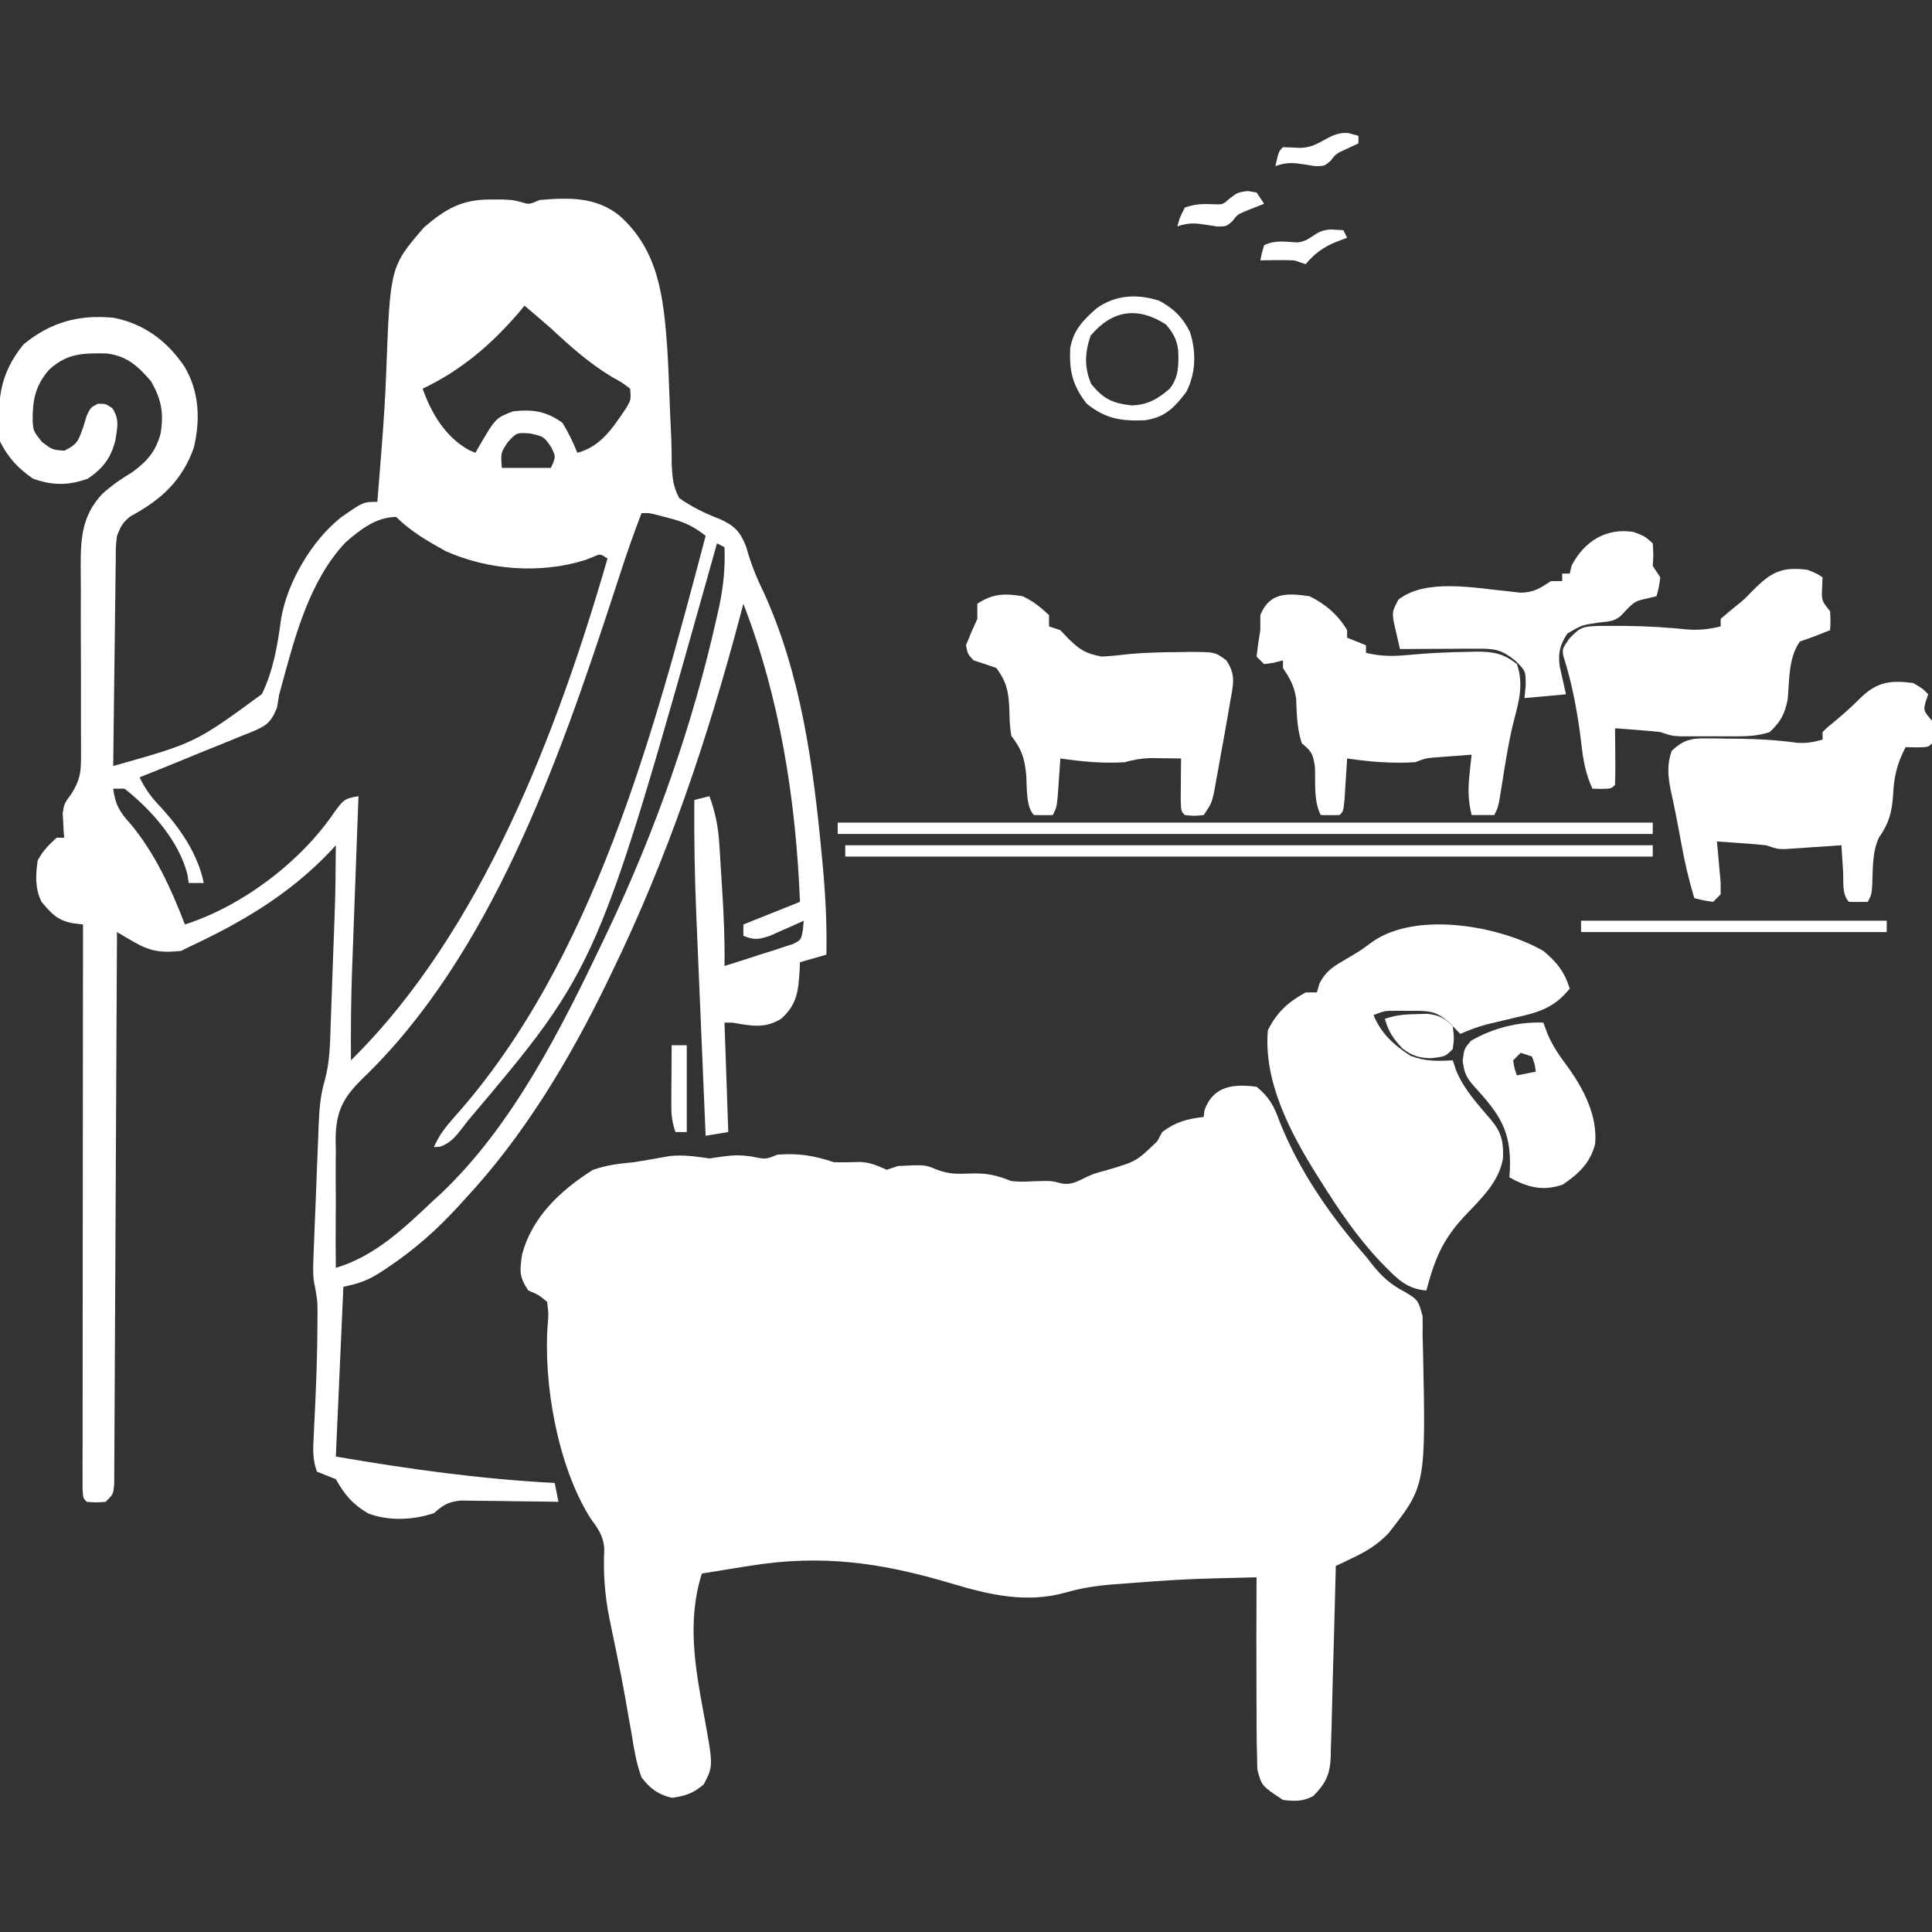 <?xml version="1.0" encoding="UTF-8"?>
<svg version="1.1" xmlns="http://www.w3.org/2000/svg" width="512" height="512">
<rect width="100%" height="100%" fill="#333333" stroke="none"/>
<path d="M0 0 C3.316 2.679 4.665 5.153 6.062 9.125 C11.343 22.4 19.62 34.309 29 45 C29.797 46.011 29.797 46.011 30.609 47.043 C33.263 50.389 35.514 52.381 39.312 54.375 C42.734 56.415 42.913 56.667 44 60.812 C44.037 62.541 44.031 64.271 44 66 C44.035 67.134 44.07 68.269 44.105 69.438 C44.873 105.71 44.873 105.71 34.875 118.438 C32.082 121.278 29.344 123.006 25.758 124.723 C24.865 125.155 23.971 125.586 23.051 126.031 C22.374 126.351 21.697 126.671 21 127 C20.962 128.532 20.962 128.532 20.924 130.095 C20.702 139.077 20.463 148.059 20.2 157.041 C20.068 161.531 19.953 166.021 19.852 170.512 C19.799 172.175 19.744 173.837 19.688 175.5 C19.677 176.22 19.667 176.939 19.656 177.681 C19.463 182.315 18.258 184.724 15 188 C12.097 189.451 10.227 189.372 7 189 C1.316 185.241 1.316 185.241 0.195 180.84 C0.172 179.552 0.149 178.264 0.125 176.938 C0.105 176.207 0.085 175.477 0.065 174.725 C0.003 171.816 0.001 168.91 0 166 C-0.006 164.545 -0.013 163.091 -0.021 161.636 C-0.072 151.09 -0.055 140.546 0 130 C-19.435 130.467 -19.435 130.467 -38.812 131.938 C-39.55 132.012 -40.288 132.087 -41.048 132.164 C-44.354 132.54 -47.406 133.117 -50.605 134.043 C-60.919 136.951 -70.898 134.642 -80.897 131.625 C-99.503 126.094 -115.223 123.832 -134.562 127 C-136.362 127.286 -136.362 127.286 -138.197 127.578 C-141.133 128.046 -144.067 128.52 -147 129 C-150.981 141.626 -148.788 153.854 -146.423 166.611 C-143.96 180.008 -143.96 180.008 -146.5 184.875 C-149.362 187.307 -151.188 187.845 -154.805 188.445 C-158.465 187.703 -160.807 185.917 -163 183 C-164.353 179.353 -164.947 175.644 -165.562 171.812 C-165.963 169.565 -166.364 167.318 -166.766 165.07 C-166.965 163.909 -167.164 162.748 -167.369 161.552 C-167.997 158.018 -168.696 154.507 -169.422 150.992 C-169.654 149.853 -169.887 148.714 -170.127 147.54 C-170.571 145.369 -171.02 143.2 -171.477 141.032 C-172.721 134.76 -173.164 128.963 -172.863 122.569 C-173.055 118.975 -174.52 117.111 -176.574 114.27 C-185.219 100.509 -189.111 78.481 -187.816 62.546 C-187.621 60.227 -187.621 60.227 -188 57 C-190.306 55.115 -190.306 55.115 -193 54 C-195.465 50.303 -195.263 48.78 -194.656 44.531 C-192.063 34.529 -184.407 27.421 -175.938 22.062 C-172.284 20.741 -168.847 20.356 -165 20 C-161.848 19.485 -158.705 18.946 -155.562 18.375 C-151.804 17.979 -148.727 18.468 -145 19 C-143.298 18.753 -143.298 18.753 -141.562 18.5 C-138.553 18.078 -136.674 18.072 -133.75 18.5 C-130.076 19.269 -130.076 19.269 -127 18 C-121.466 17.547 -117.256 18.248 -112 20 C-109.697 20.066 -107.416 19.999 -105.113 19.934 C-102.444 20.017 -100.423 20.931 -98 22 C-97.01 21.67 -96.02 21.34 -95 21 C-87.818 20.653 -87.818 20.653 -84.617 22.012 C-81.545 23.172 -79.269 23.133 -76 23 C-71.658 22.823 -68.99 23.38 -65 25 C-62.238 25.203 -62.238 25.203 -59.438 25.062 C-54.366 24.901 -54.366 24.901 -51.867 25.578 C-49.127 26.197 -47.304 24.979 -44.852 23.82 C-43 23 -43 23 -39.562 22.062 C-31.882 19.799 -31.882 19.799 -26.312 14.438 C-25.879 13.633 -25.446 12.829 -25 12 C-21.461 9.322 -18.379 8.509 -14 8 C-13.938 7.423 -13.876 6.845 -13.812 6.25 C-11.432 -0.342 -6.074 -0.771 0 0 Z " fill="#FFFFFF" transform="translate(333,288)"/>
<path d="M0 0 C1.04 -0.003 2.081 -0.005 3.152 -0.008 C6.062 0.125 6.062 0.125 8.254 0.695 C10.281 1.345 10.281 1.345 13.062 0.125 C20.759 -0.517 27.763 -0.773 34.062 4.125 C44.703 13.43 45.913 26.057 46.892 39.358 C47.203 44.402 47.377 49.45 47.562 54.5 C47.693 57.497 47.827 60.494 47.963 63.491 C48.049 65.762 48.071 68.021 48.074 70.293 C48.254 73.77 48.428 76.047 50.062 79.125 C53.53 81.54 56.852 83.158 60.777 84.66 C64.803 86.455 66.254 88.063 67.836 92.098 C68.134 93.132 68.134 93.132 68.438 94.188 C69.503 97.611 70.792 100.722 72.375 103.938 C82.401 125.766 85.654 150.426 87.875 174.125 C87.97 175.134 87.97 175.134 88.067 176.162 C88.806 184.167 89.241 192.086 89.062 200.125 C85.597 201.115 85.597 201.115 82.062 202.125 C82.024 203.121 82.024 203.121 81.984 204.137 C81.634 209.598 81.362 213.303 77.062 217.125 C72.613 219.844 68.996 218.934 64.062 218.125 C63.403 218.125 62.742 218.125 62.062 218.125 C62.392 227.695 62.722 237.265 63.062 247.125 C61.083 247.455 59.102 247.785 57.062 248.125 C56.667 238.883 56.276 229.642 55.889 220.4 C55.709 216.107 55.528 211.814 55.344 207.521 C55.166 203.365 54.992 199.209 54.819 195.052 C54.753 193.48 54.686 191.908 54.618 190.336 C54.167 179.925 53.979 169.545 54.062 159.125 C55.383 158.795 56.703 158.465 58.062 158.125 C59.685 162.472 60.405 166.332 60.695 170.957 C60.779 172.251 60.863 173.544 60.949 174.877 C60.988 175.545 61.028 176.213 61.068 176.901 C61.187 178.922 61.317 180.942 61.449 182.963 C61.871 189.697 62.166 196.378 62.062 203.125 C65.386 202.096 68.694 201.022 72 199.938 C72.946 199.646 73.891 199.354 74.865 199.053 C75.764 198.753 76.663 198.453 77.59 198.145 C78.422 197.877 79.255 197.61 80.113 197.335 C82.342 196.251 82.342 196.251 82.842 193.499 C82.951 192.324 82.951 192.324 83.062 191.125 C82.243 191.498 81.423 191.87 80.578 192.254 C79.5 192.727 78.423 193.2 77.312 193.688 C76.245 194.163 75.178 194.639 74.078 195.129 C71.079 196.12 69.928 196.287 67.062 195.125 C67.062 194.135 67.062 193.145 67.062 192.125 C72.013 190.145 76.963 188.165 82.062 186.125 C80.988 159.27 76.801 132.254 67.062 107.125 C66.821 108.044 66.579 108.963 66.33 109.91 C57.633 142.786 47 174.49 32.062 205.125 C31.603 206.075 31.143 207.026 30.67 208.005 C20.673 228.491 8.686 248.409 -6.938 265.125 C-7.395 265.629 -7.853 266.133 -8.324 266.652 C-13.981 272.853 -19.903 278.119 -26.875 282.812 C-27.502 283.235 -28.129 283.657 -28.774 284.093 C-32.343 286.391 -34.661 287.27 -38.938 288.125 C-39.597 302.975 -40.258 317.825 -40.938 333.125 C-21.492 336.469 -2.637 339.091 17.062 340.125 C17.392 341.775 17.723 343.425 18.062 345.125 C17.205 345.109 16.347 345.094 15.464 345.077 C12.273 345.026 9.083 344.989 5.892 344.96 C4.513 344.945 3.134 344.925 1.754 344.899 C-0.231 344.862 -2.217 344.847 -4.203 344.832 C-5.397 344.816 -6.591 344.801 -7.821 344.784 C-11.24 345.158 -12.403 345.909 -14.938 348.125 C-20.458 349.965 -26.911 350.283 -32.398 348.184 C-36.541 345.727 -38.556 343.32 -40.938 339.125 C-42.601 338.452 -44.268 337.784 -45.938 337.125 C-47.11 334.029 -46.985 331.169 -46.816 327.898 C-46.768 326.875 -46.719 325.851 -46.669 324.796 C-46.614 323.708 -46.558 322.621 -46.5 321.5 C-46.14 313.603 -45.825 305.719 -45.812 297.812 C-45.808 297.085 -45.804 296.358 -45.799 295.609 C-45.798 291.873 -45.798 291.873 -46.448 288.212 C-47.012 285.808 -46.992 283.751 -46.899 281.284 C-46.866 280.326 -46.832 279.368 -46.797 278.381 C-46.755 277.351 -46.712 276.322 -46.668 275.262 C-46.627 274.196 -46.586 273.131 -46.544 272.033 C-46.455 269.78 -46.363 267.526 -46.268 265.273 C-46.126 261.836 -45.999 258.4 -45.873 254.963 C-45.785 252.771 -45.696 250.579 -45.605 248.387 C-45.551 246.852 -45.551 246.852 -45.495 245.286 C-45.312 241.193 -45.073 237.596 -43.935 233.644 C-42.516 228.64 -42.469 223.746 -42.305 218.566 C-42.263 217.463 -42.222 216.36 -42.179 215.224 C-42.049 211.712 -41.931 208.2 -41.812 204.688 C-41.726 202.33 -41.639 199.973 -41.551 197.615 C-41.052 184.374 -41.052 184.374 -40.938 171.125 C-41.425 171.659 -41.912 172.192 -42.414 172.742 C-53.274 184.155 -65.777 191.511 -79.938 198.125 C-80.597 198.455 -81.257 198.785 -81.938 199.125 C-87.21 199.68 -90.116 199.299 -94.715 196.602 C-95.51 196.141 -96.305 195.68 -97.125 195.206 C-97.723 194.849 -98.321 194.492 -98.938 194.125 C-98.941 194.891 -98.944 195.657 -98.948 196.446 C-99.029 215.065 -99.121 233.684 -99.225 252.303 C-99.275 261.307 -99.322 270.311 -99.359 279.314 C-99.392 287.16 -99.432 295.005 -99.48 302.851 C-99.506 307.007 -99.527 311.163 -99.541 315.319 C-99.554 319.228 -99.576 323.136 -99.605 327.045 C-99.614 328.483 -99.62 329.92 -99.622 331.358 C-99.625 333.314 -99.642 335.271 -99.659 337.228 C-99.665 338.325 -99.67 339.422 -99.676 340.552 C-99.938 343.125 -99.938 343.125 -101.938 345.125 C-104.5 345.312 -104.5 345.312 -106.938 345.125 C-107.938 344.125 -107.938 344.125 -108.061 341.628 C-108.06 340.508 -108.059 339.388 -108.058 338.234 C-108.059 336.954 -108.061 335.674 -108.062 334.354 C-108.058 332.922 -108.055 331.49 -108.051 330.058 C-108.051 328.561 -108.051 327.063 -108.051 325.565 C-108.052 321.487 -108.046 317.409 -108.039 313.33 C-108.033 309.073 -108.032 304.815 -108.031 300.558 C-108.028 292.49 -108.02 284.423 -108.01 276.355 C-107.998 267.172 -107.993 257.99 -107.988 248.808 C-107.977 229.913 -107.96 211.019 -107.938 192.125 C-108.869 192.01 -109.801 191.896 -110.762 191.777 C-114.827 190.942 -116.284 189.234 -118.938 186.125 C-120.68 182.64 -120.523 178.927 -119.938 175.125 C-118.535 172.544 -117.135 171.165 -114.938 169.125 C-114.278 169.125 -113.618 169.125 -112.938 169.125 C-112.984 168.545 -113.03 167.965 -113.078 167.367 C-113.114 166.586 -113.15 165.805 -113.188 165 C-113.234 164.234 -113.28 163.469 -113.328 162.68 C-112.938 160.125 -112.938 160.125 -110.942 157.39 C-108.643 153.645 -108.448 151.678 -108.471 147.329 C-108.469 146.677 -108.466 146.026 -108.464 145.355 C-108.461 143.951 -108.468 142.546 -108.482 141.142 C-108.504 138.912 -108.5 136.684 -108.49 134.455 C-108.468 128.919 -108.485 123.383 -108.511 117.847 C-108.533 113.164 -108.534 108.482 -108.508 103.799 C-108.504 101.614 -108.529 99.43 -108.554 97.245 C-108.562 89.73 -108.207 83.855 -102.938 78.125 C-100.381 75.765 -97.842 74.066 -94.875 72.25 C-90.973 69.427 -88.627 66.714 -87.367 61.984 C-86.503 56.578 -87.146 52.964 -89.938 48.125 C-93.46 44.061 -96.334 41.437 -101.742 40.789 C-107.968 40.71 -112.137 40.694 -116.938 45.125 C-120.671 49.374 -121.353 53.375 -121.281 58.891 C-121.054 61.436 -121.054 61.436 -118.812 64.25 C-116.072 66.326 -116.072 66.326 -112.875 66.562 C-109.263 64.795 -109.156 63.797 -107.812 60.125 C-107.406 58.764 -107.406 58.764 -106.992 57.375 C-105.938 55.125 -105.938 55.125 -104.008 54.125 C-101.938 54.125 -101.938 54.125 -100.184 55.293 C-98.196 58.215 -98.853 60.473 -99.367 63.84 C-100.545 68.557 -102.721 71.295 -106.688 74 C-111.889 75.801 -115.929 75.834 -121.125 74 C-125.009 71.41 -127.824 68.352 -129.938 64.125 C-130.706 53.82 -130.342 46.508 -123.688 38.375 C-116.504 32.498 -109.039 30.419 -99.738 31.344 C-91.684 32.989 -85.717 37.451 -81.125 44.164 C-77.11 50.794 -76.781 58.359 -78.59 65.812 C-81.68 74.512 -87.248 79.57 -95.238 83.887 C-97.396 85.459 -97.951 86.641 -98.938 89.125 C-99.264 91.994 -99.264 91.994 -99.256 95.179 C-99.276 96.4 -99.296 97.621 -99.317 98.879 C-99.334 100.849 -99.334 100.849 -99.352 102.859 C-99.37 104.221 -99.39 105.583 -99.41 106.945 C-99.462 110.522 -99.501 114.1 -99.538 117.677 C-99.578 121.33 -99.63 124.983 -99.68 128.637 C-99.776 135.799 -99.861 142.962 -99.938 150.125 C-78.143 143.98 -78.143 143.98 -60.513 131.041 C-57.463 124.668 -56.361 118.006 -55.432 111.047 C-53.798 101.387 -47.296 90.405 -39.668 84.312 C-33.668 80.125 -33.668 80.125 -29.938 80.125 C-29.62 76.209 -29.309 72.292 -29 68.375 C-28.86 66.603 -28.86 66.603 -28.717 64.795 C-28.232 58.515 -27.827 52.247 -27.592 45.953 C-26.532 17.76 -26.532 17.76 -17.562 7.375 C-11.821 2.454 -7.58 -0.019 0 0 Z M9.062 28.125 C8.552 28.742 8.042 29.36 7.516 29.996 C0.257 38.452 -7.814 45.341 -17.938 50.125 C-15.636 56.624 -11.918 62.921 -5.715 66.355 C-4.835 66.736 -4.835 66.736 -3.938 67.125 C-3.483 66.311 -3.483 66.311 -3.02 65.48 C1.424 57.892 1.424 57.892 6.062 56.125 C11.25 55.559 14.782 56.081 19.062 59.125 C20.691 61.681 21.929 64.318 23.062 67.125 C29.332 65.465 32.452 60.488 35.938 55.375 C37.286 53.097 37.286 53.097 37.062 50.125 C34.939 48.508 34.939 48.508 32.188 47 C26.14 43.323 21.212 38.943 16.062 34.125 C13.748 32.101 11.408 30.113 9.062 28.125 Z M4.625 64.312 C2.739 67.172 2.739 67.172 3.062 71.125 C7.353 71.125 11.643 71.125 16.062 71.125 C17.398 68.173 17.398 68.173 16.062 65.5 C14.166 62.825 14.166 62.825 10.625 62 C6.959 61.747 6.959 61.747 4.625 64.312 Z M40.062 83.125 C38.086 88.311 36.235 93.515 34.531 98.797 C34.052 100.267 33.572 101.737 33.091 103.207 C32.718 104.349 32.718 104.349 32.337 105.514 C18.054 149.052 -0.026 200.601 -34.01 233.107 C-39.13 238.183 -40.857 241.669 -40.996 248.895 C-40.977 249.94 -40.958 250.985 -40.938 252.062 C-40.948 253.15 -40.959 254.237 -40.97 255.357 C-40.996 258.614 -40.969 261.868 -40.938 265.125 C-40.945 267.003 -40.957 268.88 -40.973 270.758 C-41.001 274.881 -40.985 279.002 -40.938 283.125 C-30.486 279.999 -22.731 272.482 -14.938 265.125 C-14.333 264.573 -13.728 264.022 -13.105 263.453 C6.041 245.338 18.862 219.598 30.062 196.125 C30.411 195.397 30.76 194.669 31.12 193.918 C43.719 167.39 53.69 139.178 60.062 110.5 C60.27 109.57 60.478 108.641 60.693 107.683 C61.803 102.385 62.264 97.537 62.062 92.125 C61.072 91.63 61.072 91.63 60.062 91.125 C59.734 92.304 59.405 93.484 59.066 94.699 C28.543 203.346 28.543 203.346 -5.938 244.125 C-6.42 244.751 -6.902 245.378 -7.398 246.023 C-9.206 248.357 -10.448 249.94 -13.25 251 C-13.807 251.041 -14.364 251.083 -14.938 251.125 C-13.596 247.935 -11.704 245.588 -9.41 243.018 C27.298 201.881 43.325 141.276 57.062 89.125 C53.889 86.626 51.37 85.439 47.438 84.438 C46.476 84.186 45.514 83.935 44.523 83.676 C42.158 83.052 42.158 83.052 40.062 83.125 Z M-38.375 90.875 C-47.919 100.997 -51.737 115.68 -55.287 128.748 C-55.501 129.533 -55.716 130.317 -55.938 131.125 C-56.131 132.291 -56.324 133.457 -56.523 134.658 C-58.236 138.857 -59.492 139.49 -63.5 141.205 C-64.256 141.497 -65.011 141.789 -65.789 142.09 C-66.563 142.413 -67.337 142.736 -68.135 143.069 C-70.601 144.092 -73.081 145.077 -75.562 146.062 C-77.241 146.751 -78.918 147.442 -80.594 148.135 C-84.698 149.826 -88.813 151.484 -92.938 153.125 C-91.391 156.38 -89.696 158.587 -87.188 161.188 C-82.055 166.834 -77.478 173.531 -75.938 181.125 C-77.257 181.125 -78.578 181.125 -79.938 181.125 C-80.041 180.408 -80.144 179.692 -80.25 178.953 C-82.405 170.086 -89.892 161.655 -96.938 156.125 C-97.927 156.125 -98.918 156.125 -99.938 156.125 C-99.415 160.33 -98.199 162.326 -95.375 165.438 C-88.872 173.218 -84.549 182.694 -80.938 192.125 C-65.768 187.259 -50.175 175.516 -41.25 162.25 C-38.863 159.024 -38.584 158.724 -34.938 158.125 C-34.975 159.131 -34.975 159.131 -35.013 160.157 C-35.276 167.198 -35.535 174.24 -35.792 181.282 C-35.888 183.902 -35.985 186.523 -36.083 189.143 C-36.224 192.931 -36.363 196.72 -36.5 200.508 C-36.566 202.237 -36.566 202.237 -36.633 204.001 C-36.92 212.045 -36.985 220.076 -36.938 228.125 C-2.38 194.108 17.811 140.99 31.062 95.125 C29.144 93.875 29.144 93.875 27.312 94.684 C26.57 94.974 25.828 95.264 25.062 95.562 C13.18 99.277 -0.664 98.216 -11.938 93.125 C-16.598 90.548 -21.156 87.906 -24.938 84.125 C-30.229 84.125 -34.492 87.489 -38.375 90.875 Z " fill="#FFFFFF" transform="translate(129.938,52.875)"/>
<path d="M0 0 C3.621 3.005 5.588 5.507 7 10 C2.818 15.117 -1.165 16.276 -7.5 17.688 C-9.178 18.084 -10.855 18.484 -12.531 18.887 C-13.309 19.072 -14.086 19.256 -14.887 19.447 C-17.356 20.093 -19.672 20.955 -22 22 C-22.784 21.196 -23.567 20.391 -24.375 19.562 C-28.241 15.788 -30.126 15.863 -35.438 15.875 C-36.591 15.872 -37.745 15.87 -38.934 15.867 C-42.041 15.861 -42.041 15.861 -45 17 C-43.006 21.895 -39.574 24.986 -35.188 27.812 C-31.175 29.307 -28.258 29.22 -24 29 C-23.691 29.928 -23.381 30.856 -23.062 31.812 C-20.979 36.772 -17.419 40.587 -13.961 44.645 C-11.128 48.047 -10.575 50.327 -10.672 54.801 C-11.644 61.317 -16.815 65.95 -21.125 70.562 C-26.816 76.684 -28.887 82.037 -31 90 C-35.844 89.586 -38.37 87.29 -41.625 83.938 C-42.403 83.145 -42.403 83.145 -43.196 82.337 C-49.356 75.854 -54.255 68.552 -59 61 C-59.387 60.388 -59.774 59.777 -60.173 59.146 C-67.14 47.992 -74.187 34.529 -73 21 C-70.555 16.205 -67.693 13.596 -63 11 C-62.01 11 -61.02 11 -60 11 C-59.794 10.258 -59.587 9.515 -59.375 8.75 C-57.573 5.147 -55.441 4.024 -52 2 C-48.458 -0.084 -48.458 -0.084 -45.16 -2.516 C-33.457 -10.557 -11.606 -6.652 0 0 Z " fill="#FFFFFF" transform="translate(409,252)"/>
<path d="M0 0 C4.169 1.993 7.651 4.994 10 9 C10 9.66 10 10.32 10 11 C11.65 11.66 13.3 12.32 15 13 C15 13.66 15 14.32 15 15 C18.921 15.98 22.337 15.956 26.312 15.562 C31.527 15.072 36.703 14.821 41.938 14.75 C42.659 14.729 43.381 14.708 44.124 14.686 C48.596 14.656 51.49 15.163 55 18 C56.968 23.659 55.339 28.495 53.898 34.164 C52.665 39.431 51.833 44.74 51.003 50.083 C50.098 55.804 50.098 55.804 49 58 C47.02 58 45.04 58 43 58 C42.064 54.207 42.017 51.063 42.438 47.188 C42.539 46.212 42.641 45.236 42.746 44.23 C42.83 43.494 42.914 42.758 43 42 C41.062 42.141 39.125 42.288 37.188 42.438 C36.109 42.519 35.03 42.6 33.918 42.684 C30.94 42.902 30.94 42.902 28 44 C21.927 44.367 16.005 43.89 10 43 C9.909 44.499 9.909 44.499 9.816 46.027 C9.733 47.318 9.649 48.608 9.562 49.938 C9.481 51.225 9.4 52.513 9.316 53.84 C9 57 9 57 8 58 C6.334 58.041 4.666 58.043 3 58 C1.097 54.193 1.642 49.484 1.477 45.285 C0.972 41.808 0.602 41.129 -2 39 C-3.326 35.021 -3.325 31.18 -3.523 27.008 C-4.048 23.699 -5.189 21.78 -7 19 C-7 18.34 -7 17.68 -7 17 C-7.784 17.206 -8.568 17.413 -9.375 17.625 C-10.241 17.749 -11.107 17.872 -12 18 C-12.66 17.34 -13.32 16.68 -14 16 C-13.74 13.657 -13.4 11.323 -13 9 C-13 7.68 -13 6.36 -13 5 C-10.585 -1.037 -5.908 -0.87 0 0 Z " fill="#FFFFFF" transform="translate(347,158)"/>
<path d="M0 0 C2.562 1.5 2.562 1.5 4 3 C3.794 3.598 3.587 4.196 3.375 4.812 C2.693 7.285 2.693 7.285 5 10 C5.188 13.125 5.188 13.125 5 16 C4 17 4 17 0.938 17.062 C-0.032 17.042 -1.001 17.021 -2 17 C-4.26 21.37 -5.094 24.839 -5.312 29.75 C-5.653 34.416 -6.387 37.097 -9.082 41.008 C-10.84 44.823 -10.657 49.066 -10.824 53.207 C-11 56 -11 56 -12 58 C-13.666 58.043 -15.334 58.041 -17 58 C-18.941 56.059 -18.399 52.527 -18.562 49.938 C-18.646 48.647 -18.73 47.357 -18.816 46.027 C-18.877 45.028 -18.938 44.029 -19 43 C-20.192 43.084 -21.385 43.168 -22.613 43.254 C-24.18 43.357 -25.746 43.46 -27.312 43.562 C-28.491 43.647 -28.491 43.647 -29.693 43.732 C-30.829 43.805 -30.829 43.805 -31.988 43.879 C-32.685 43.926 -33.381 43.973 -34.099 44.022 C-36 44 -36 44 -39 43 C-41.226 42.775 -43.456 42.592 -45.688 42.438 C-46.867 42.354 -48.046 42.27 -49.262 42.184 C-50.617 42.093 -50.617 42.093 -52 42 C-51.857 43.481 -51.857 43.481 -51.711 44.992 C-51.6 46.274 -51.489 47.555 -51.375 48.875 C-51.259 50.151 -51.143 51.427 -51.023 52.742 C-51.016 53.817 -51.008 54.892 -51 56 C-51.66 56.66 -52.32 57.32 -53 58 C-55.625 57.625 -55.625 57.625 -58 57 C-59.474 52.102 -60.604 47.226 -61.5 42.188 C-62.335 37.56 -63.219 32.964 -64.25 28.375 C-64.99 24.645 -65.257 21.68 -64 18 C-61.063 15.247 -59.098 14.628 -55.113 14.672 C-54.174 14.677 -53.235 14.682 -52.268 14.688 C-50.805 14.718 -50.805 14.718 -49.312 14.75 C-47.879 14.758 -47.879 14.758 -46.416 14.766 C-41.178 14.823 -36.061 15.121 -30.87 15.833 C-28.441 16.05 -26.332 15.677 -24 15 C-24 14.34 -24 13.68 -24 13 C-22.645 11.668 -22.645 11.668 -20.812 10.188 C-18.498 8.275 -16.381 6.381 -14.25 4.25 C-9.686 -0.314 -6.192 -0.771 0 0 Z " fill="#FFFFFF" transform="translate(507,181)"/>
<path d="M0 0 C2.893 1.37 4.589 2.794 7 5 C7 5.99 7 6.98 7 8 C7.99 8.33 8.98 8.66 10 9 C10.763 9.804 11.526 10.609 12.312 11.438 C15.366 14.349 16.866 15.234 21 16 C23.544 15.873 26.051 15.591 28.582 15.301 C32.873 14.923 37.132 14.839 41.438 14.812 C42.219 14.8 43 14.787 43.806 14.774 C50.971 14.76 50.971 14.76 54 17 C56.647 20.97 55.781 23.539 55 28 C54.739 29.55 54.739 29.55 54.473 31.131 C53.859 34.696 53.214 38.254 52.562 41.812 C52.345 43.039 52.128 44.266 51.904 45.529 C51.69 46.702 51.475 47.874 51.254 49.082 C51.061 50.147 50.869 51.211 50.67 52.308 C50 55 50 55 48 58 C45.438 58.25 45.438 58.25 43 58 C42 57 42 57 41.902 53.84 C41.914 52.552 41.926 51.264 41.938 49.938 C41.947 48.647 41.956 47.357 41.965 46.027 C41.976 45.028 41.988 44.029 42 43 C40.25 42.973 38.5 42.954 36.75 42.938 C35.775 42.926 34.801 42.914 33.797 42.902 C31.316 42.989 29.377 43.372 27 44 C21.26 44.367 15.676 43.826 10 43 C9.939 43.915 9.879 44.83 9.816 45.773 C9.733 46.962 9.649 48.15 9.562 49.375 C9.481 50.558 9.4 51.742 9.316 52.961 C9 56 9 56 8 58 C6.334 58.043 4.666 58.041 3 58 C0.759 55.759 1.213 50.159 0.926 46.99 C0.458 42.653 -0.383 40.386 -3 37 C-3.406 33.941 -3.406 33.941 -3.5 30.562 C-3.632 25.817 -4.061 22.817 -7 19 C-8.992 18.309 -10.992 17.641 -13 17 C-14.562 15.312 -14.562 15.312 -15 13 C-14.072 10.637 -13.069 8.303 -12 6 C-12 4.68 -12 3.36 -12 2 C-7.955 -0.697 -4.753 -0.786 0 0 Z " fill="#FFFFFF" transform="translate(271,158)"/>
<path d="M0 0 C2.5 1 2.5 1 4 2 C3.959 2.928 3.917 3.856 3.875 4.812 C3.729 8.158 3.729 8.158 6 11 C6.125 13.688 6.125 13.688 6 16 C3.348 17.075 0.716 18.095 -2 19 C-5.107 23.381 -4.76 29.205 -5.242 34.371 C-6.078 38.373 -7.067 40.188 -10 43 C-13.045 44.042 -15.896 44.129 -19.098 44.133 C-20.547 44.135 -20.547 44.135 -22.025 44.137 C-23.028 44.133 -24.03 44.129 -25.062 44.125 C-26.069 44.129 -27.075 44.133 -28.111 44.137 C-29.076 44.135 -30.041 44.134 -31.035 44.133 C-31.916 44.132 -32.796 44.131 -33.703 44.129 C-36 44 -36 44 -39 43 C-41.059 42.777 -43.122 42.593 -45.188 42.438 C-46.274 42.354 -47.361 42.27 -48.48 42.184 C-49.728 42.093 -49.728 42.093 -51 42 C-50.988 43.071 -50.977 44.142 -50.965 45.246 C-50.955 46.643 -50.946 48.04 -50.938 49.438 C-50.929 50.145 -50.921 50.852 -50.912 51.58 C-50.903 53.387 -50.948 55.194 -51 57 C-52 58 -52 58 -54.562 58.062 C-55.367 58.042 -56.171 58.021 -57 58 C-58.826 53.999 -59.453 50.36 -59.938 46 C-60.877 38.147 -62.286 30.352 -64.703 22.805 C-65 21 -65 21 -63.188 18.312 C-60.246 15.203 -59.65 15.023 -55.289 14.867 C-53.734 14.863 -52.18 14.866 -50.625 14.875 C-49.815 14.876 -49.005 14.877 -48.171 14.879 C-42.553 14.915 -37.028 15.285 -31.438 15.844 C-28.502 16.032 -25.851 15.713 -23 15 C-23 14.34 -23 13.68 -23 13 C-21.568 11.768 -20.129 10.541 -18.652 9.363 C-16.775 7.859 -16.775 7.859 -14.375 5.375 C-9.576 0.576 -6.805 -0.851 0 0 Z " fill="#FFFFFF" transform="translate(479,151)"/>
<path d="M0 0 C2.938 1.125 2.938 1.125 5 3 C5.188 6 5.188 6 5 9 C5.99 10.485 5.99 10.485 7 12 C6.625 14.688 6.625 14.688 6 17 C5.402 17.144 4.804 17.289 4.188 17.438 C0.317 18.284 0.317 18.284 -2.348 21 C-4.556 23.673 -6.047 23.632 -9.438 24 C-13.825 24.656 -13.825 24.656 -17.625 26.875 C-19.588 29.908 -20.136 31.968 -19.66 35.578 C-19.364 36.901 -19.364 36.901 -19.062 38.25 C-18.537 40.601 -18.537 40.601 -18 43 C-21.63 43.33 -25.26 43.66 -29 44 C-28.897 42.948 -28.794 41.896 -28.688 40.812 C-28.645 36.872 -28.645 36.872 -31.375 34.125 C-35.205 31.024 -37.012 30.879 -41.883 30.902 C-43.633 30.907 -43.633 30.907 -45.418 30.912 C-46.641 30.92 -47.865 30.929 -49.125 30.938 C-50.356 30.942 -51.587 30.947 -52.855 30.951 C-55.904 30.963 -58.952 30.979 -62 31 C-62.379 29.4 -62.742 27.796 -63.098 26.191 C-63.301 25.299 -63.505 24.406 -63.715 23.487 C-64 21 -64 21 -62.438 17.938 C-55.196 12.181 -42.021 14.865 -33.438 15.688 C-32.322 15.815 -31.207 15.943 -30.059 16.074 C-26.481 15.987 -24.933 14.95 -22 13 C-21.01 13 -20.02 13 -19 13 C-19 12.34 -19 11.68 -19 11 C-18.34 11 -17.68 11 -17 11 C-16.835 10.299 -16.67 9.598 -16.5 8.875 C-13.137 2.428 -7.304 -1.24 0 0 Z " fill="#FFFFFF" transform="translate(433,141)"/>
<path d="M0 0 C0.351 0.949 0.701 1.897 1.062 2.875 C2.456 6.187 4.279 8.821 6.438 11.688 C10.73 17.657 14.372 24.64 13.73 32.16 C12.435 37.196 9.35 40.091 5.125 42.938 C0.636 44.464 -2.942 43.978 -7.211 41.949 C-7.801 41.636 -8.392 41.323 -9 41 C-8.93 39.931 -8.93 39.931 -8.859 38.84 C-8.47 28.516 -11.703 24.12 -18.512 16.699 C-20.521 14.405 -20.975 13.188 -21.375 10.125 C-21 7 -21 7 -19.188 4.812 C-13.282 1.454 -6.8 -0.246 0 0 Z M-6 8 C-6.66 8.66 -7.32 9.32 -8 10 C-7.681 12.108 -7.681 12.108 -7 14 C-5.35 13.67 -3.7 13.34 -2 13 C-2.267 11.015 -2.267 11.015 -3 9 C-3.99 8.67 -4.98 8.34 -6 8 Z " fill="#FFFFFF" transform="translate(409,271)"/>
<path d="M0 0 C71.28 0 142.56 0 216 0 C216 0.99 216 1.98 216 3 C144.72 3 73.44 3 0 3 C0 2.01 0 1.02 0 0 Z " fill="#FFFFFF" transform="translate(222,218)"/>
<path d="M0 0 C70.62 0 141.24 0 214 0 C214 0.99 214 1.98 214 3 C143.38 3 72.76 3 0 3 C0 2.01 0 1.02 0 0 Z " fill="#FFFFFF" transform="translate(224,224)"/>
<path d="M0 0 C3.78 1.919 6.381 4.495 8.266 8.297 C9.985 13.649 9.874 19.189 7.301 24.227 C4.125 28.405 1.697 30.946 -3.66 31.73 C-9.996 32 -14.087 31.321 -19.074 27.352 C-22.813 22.559 -23.728 18.776 -23.461 12.715 C-22.668 7.869 -20.017 5.182 -16.449 2.039 C-11.49 -1.484 -5.835 -1.824 0 0 Z M-18.074 9.352 C-19.576 13.857 -19.79 17.694 -17.887 22.102 C-14.668 26.097 -12.255 27.22 -7.137 27.789 C-2.877 27.62 -0.328 26.14 2.926 23.352 C5.305 20.324 5.292 17.104 5.172 13.312 C4.796 10.316 3.885 8.638 1.926 6.352 C-5.563 1.525 -12.341 2.472 -18.074 9.352 Z " fill="#FFFFFF" transform="translate(307.074,79.648)"/>
<path d="M0 0 C26.73 0 53.46 0 81 0 C81 0.99 81 1.98 81 3 C54.27 3 27.54 3 0 3 C0 2.01 0 1.02 0 0 Z " fill="#FFFFFF" transform="translate(419,244)"/>
<path d="M0 0 C0.947 -0.026 1.895 -0.052 2.871 -0.078 C6.004 0.304 7.344 1.031 9.562 3.25 C9.938 6.312 9.938 6.312 9.562 9.25 C7.562 11.25 7.562 11.25 3.812 11.688 C0.588 11.605 -1.268 11.055 -3.812 9.062 C-6.27 6.43 -7.46 4.672 -8.438 1.25 C-5.404 0.239 -3.178 0.052 0 0 Z " fill="#FFFFFF" transform="translate(375.438,268.75)"/>
<path d="M0 0 C1.176 0.186 1.176 0.186 2.375 0.375 C3.035 1.365 3.695 2.355 4.375 3.375 C2.65 4.059 0.924 4.742 -0.801 5.426 C-2.719 6.283 -2.719 6.283 -4.043 8.004 C-5.625 9.375 -5.625 9.375 -8 9.414 C-8.866 9.277 -9.732 9.141 -10.625 9 C-13.933 8.498 -15.387 8.296 -18.625 9.375 C-17.938 6.938 -17.938 6.938 -16.625 4.375 C-13.955 3.437 -11.88 3.363 -9.062 3.5 C-6.534 3.598 -6.534 3.598 -4.625 1.875 C-2.625 0.375 -2.625 0.375 0 0 Z " fill="#FFFFFF" transform="translate(330.625,50.625)"/>
<path d="M0 0 C1.32 0 2.64 0 4 0 C4 7.59 4 15.18 4 23 C3.01 23 2.02 23 1 23 C0.039 20.117 -0.117 18.323 -0.098 15.332 C-0.094 14.439 -0.091 13.547 -0.088 12.627 C-0.08 11.698 -0.071 10.769 -0.062 9.812 C-0.058 8.872 -0.053 7.932 -0.049 6.963 C-0.037 4.642 -0.021 2.321 0 0 Z " fill="#FFFFFF" transform="translate(178,277)"/>
<path d="M0 0 C1.64 0.093 1.64 0.093 3.312 0.188 C3.643 0.848 3.973 1.508 4.312 2.188 C2.704 2.806 2.704 2.806 1.062 3.438 C-2.21 4.825 -4.343 6.467 -6.688 9.188 C-7.678 8.857 -8.668 8.527 -9.688 8.188 C-11.249 8.12 -12.813 8.102 -14.375 8.125 C-15.183 8.134 -15.991 8.143 -16.824 8.152 C-17.439 8.164 -18.054 8.176 -18.688 8.188 C-18.312 6.25 -18.312 6.25 -17.688 4.188 C-14.774 2.731 -12.083 3.266 -8.879 3.445 C-4.798 2.965 -4.58 0.233 0 0 Z " fill="#FFFFFF" transform="translate(352.688,60.812)"/>
<path d="M0 0 C1.33 0.371 1.33 0.371 2.688 0.75 C2.688 1.41 2.688 2.07 2.688 2.75 C1.759 3.183 0.831 3.616 -0.125 4.062 C-3.238 5.459 -3.238 5.459 -4.699 7.379 C-6.312 8.75 -6.312 8.75 -8.688 8.789 C-9.554 8.652 -10.42 8.516 -11.312 8.375 C-14.621 7.873 -16.075 7.671 -19.312 8.75 C-18.438 4.875 -18.438 4.875 -17.312 3.75 C-15.895 3.782 -14.478 3.851 -13.062 3.938 C-7.387 4.045 -5.314 -0.401 0 0 Z " fill="#FFFFFF" transform="translate(357.312,35.25)"/>
<path d="" fill="#FFFFFF" transform="translate(0,0)"/>
</svg>
